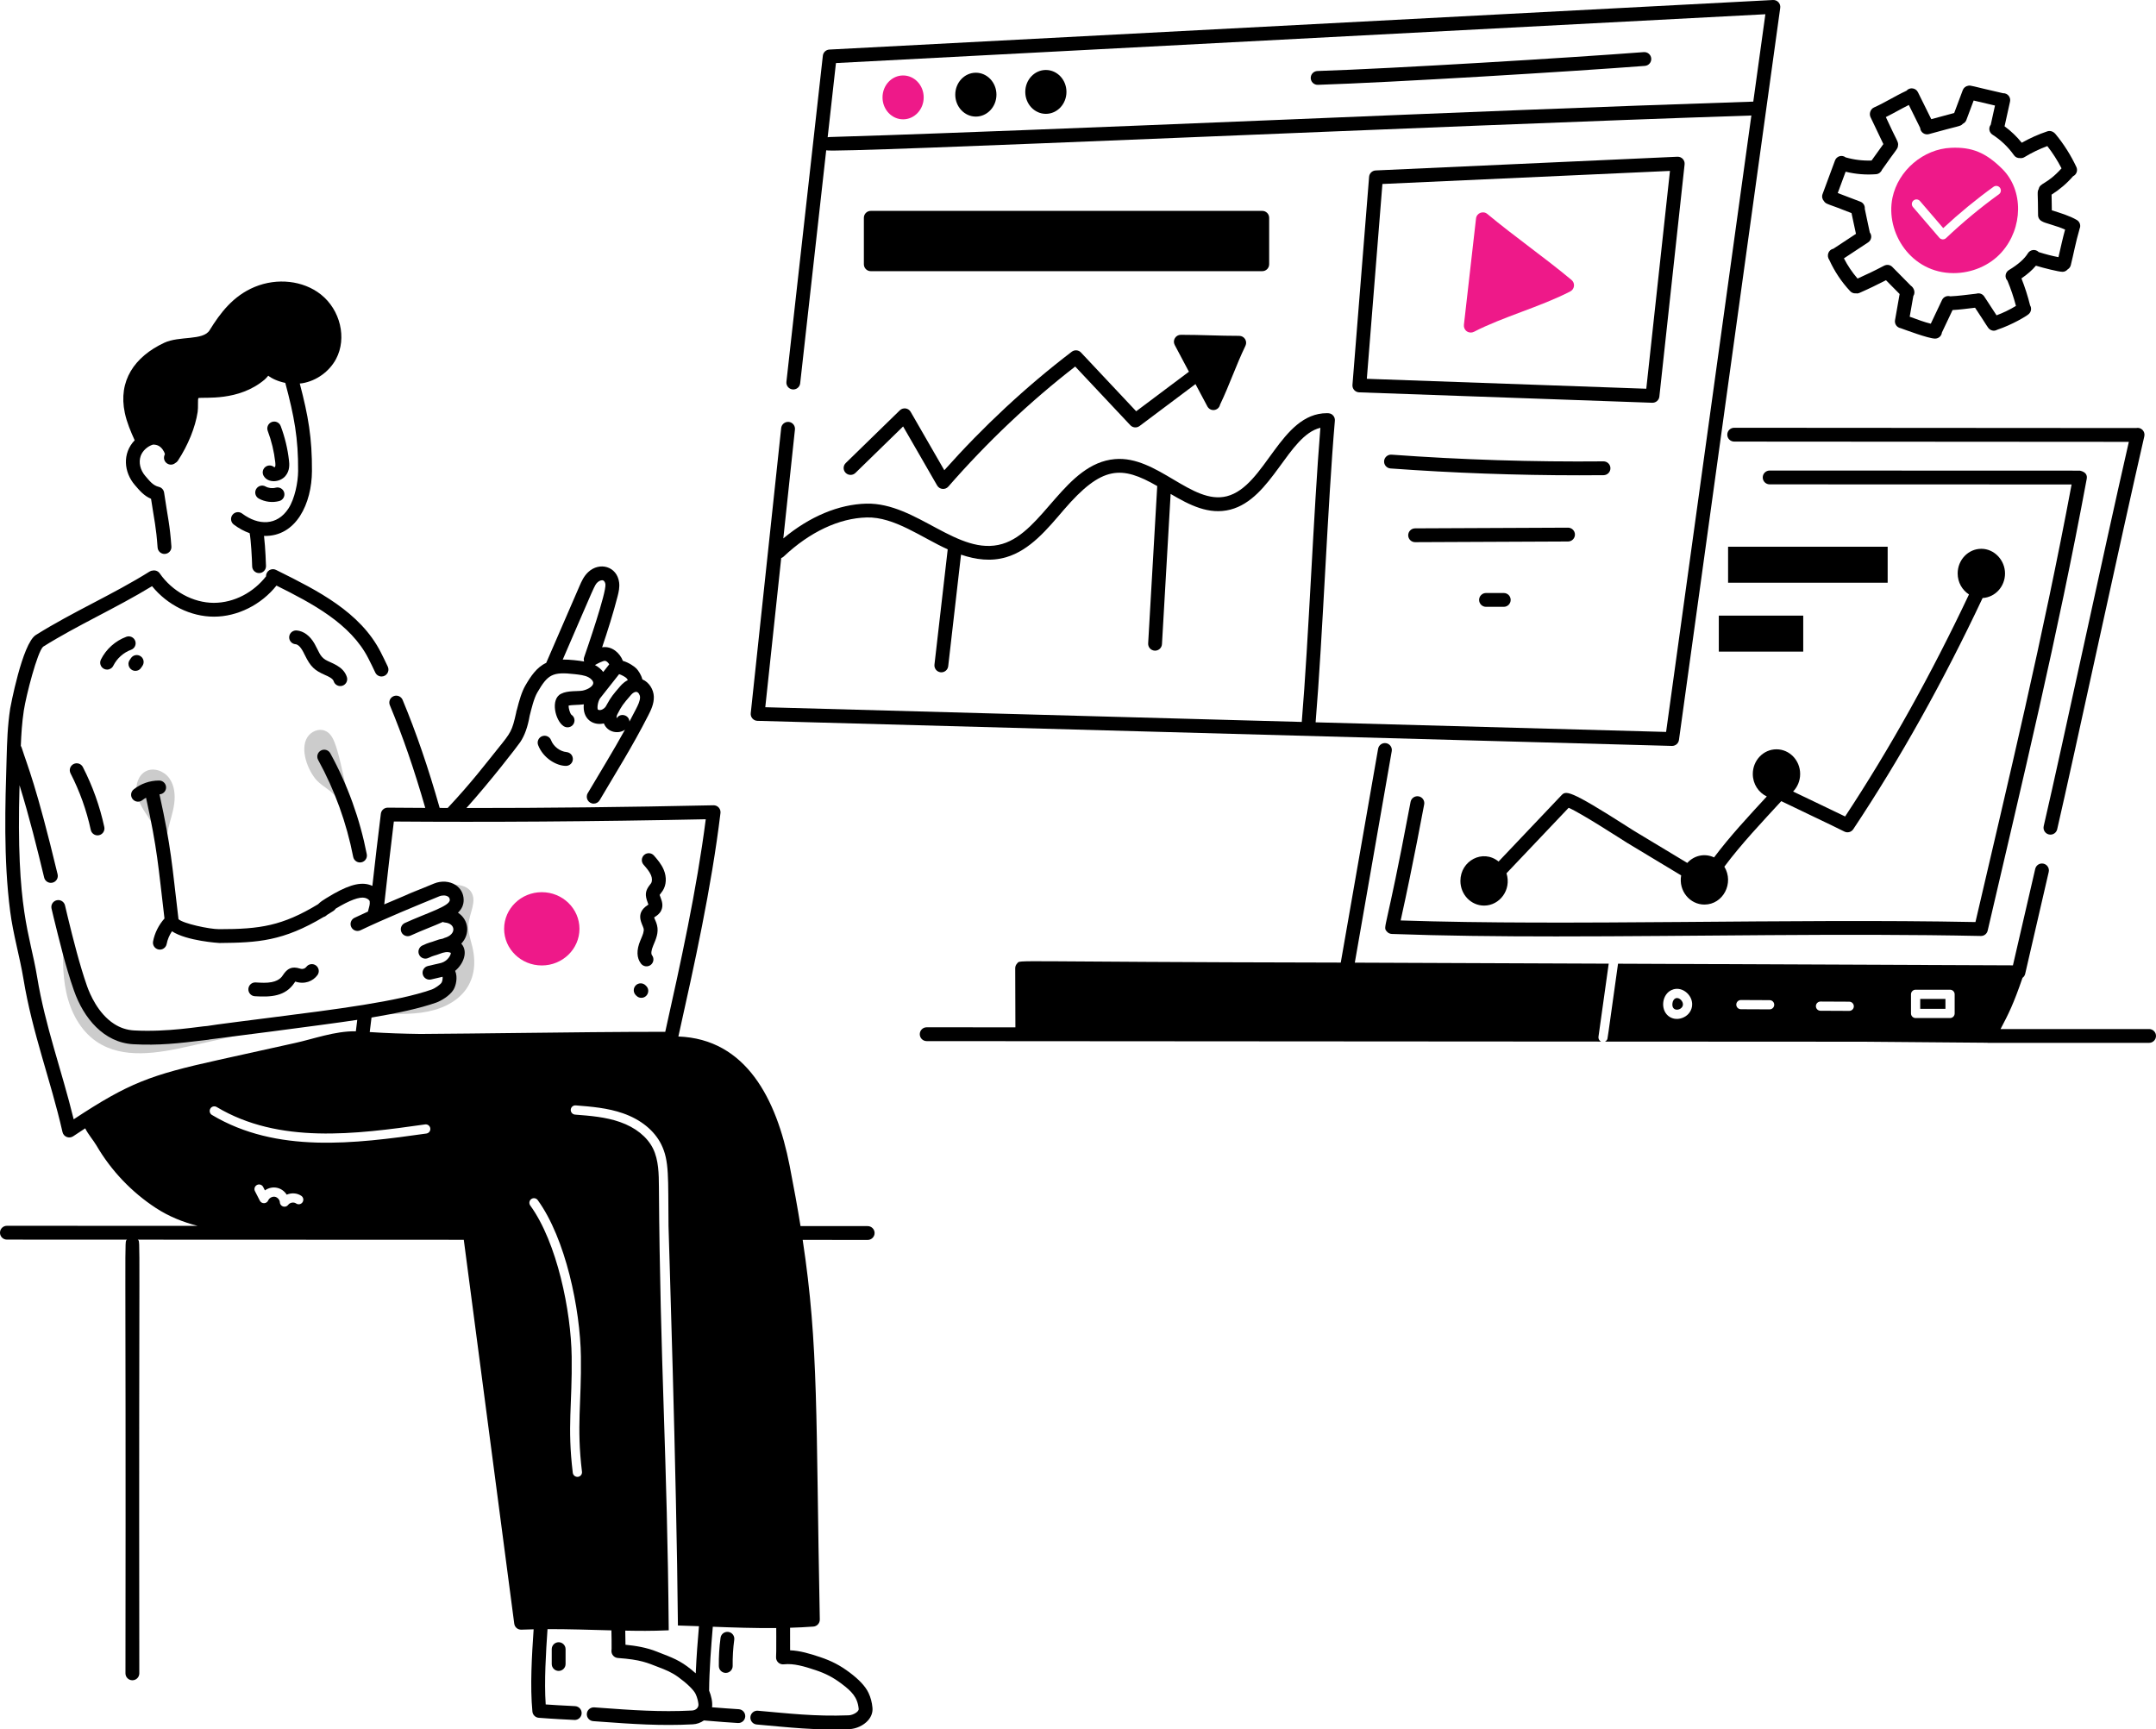 <svg width="546" height="438" viewBox="0 0 546 438" fill="none" xmlns="http://www.w3.org/2000/svg">
<g clip-path="url(#clip0_489_90)">
<path d="M114.269 224.037C116.1 223.998 118.181 224.291 119.242 225.781C120.93 228.152 118.834 231.311 118.62 234.211C118.48 236.121 119.197 237.973 119.634 239.839C121.832 249.199 116.164 255.196 106.673 256.469C101.912 257.106 97.061 256.583 92.28 257.054C97.652 256.872 103 256.014 108.158 254.505C110.295 253.879 112.514 253.066 113.92 251.341C115.326 249.616 115.509 246.718 113.742 245.365C115.45 245.701 116.689 243.621 116.656 241.882C116.621 240.144 115.91 238.412 116.258 236.708C116.476 235.642 117.08 234.468 116.485 233.556C115.869 232.61 114.268 232.57 113.871 231.514C113.437 230.359 114.852 229.345 115.073 228.132C115.254 227.13 114.54 226.131 113.624 225.685C112.709 225.239 111.642 225.234 110.626 225.319C107.059 225.618 103.954 226.995 100.946 228.843C101.9 225.249 111.197 224.107 114.272 224.04L114.269 224.037Z" fill="#CCCCCC"/>
<path d="M89.954 210.154C88.317 207.641 86.655 205.205 85.426 202.521C84.432 200.352 81.753 199.326 80.202 197.625C77.962 195.17 75.876 189.782 77.85 186.7C78.762 185.276 80.659 184.434 82.237 185.048C85.132 186.176 85.538 189.926 89.956 210.155L89.954 210.154Z" fill="#CCCCCC"/>
<path d="M40.118 212.29C39.7 210.192 38.473 208.361 37.293 206.576C36.112 204.792 34.924 202.922 34.603 200.809C34.282 198.694 35.069 196.26 36.982 195.3C38.982 194.298 41.57 195.291 42.877 197.105C44.183 198.919 44.413 201.313 44.121 203.53C43.829 205.744 43.069 207.868 42.562 210.045C41.845 213.127 41.639 216.329 41.954 219.478C40.301 216.615 39.3 213.378 39.044 210.083" fill="#CCCCCC"/>
<path d="M16.092 236.466C15.905 241.458 15.723 246.513 16.795 251.393C17.866 256.272 20.35 261.036 24.494 263.832C31.156 268.328 40.035 266.742 47.879 264.981C58.305 262.641 68.731 260.302 79.157 257.962C66.756 260.624 54.298 263.296 41.636 264.066C31.348 264.694 27.71 262.392 23.614 254.606C19.505 246.794 16.587 238.357 14.994 229.676L16.092 236.465V236.466Z" fill="#CCCCCC"/>
<path d="M519.27 211.381C520.067 211.381 520.788 210.834 520.975 210.025C525.072 192.352 537.18 135.962 543.04 110.498C543.321 109.276 542.245 108.111 540.948 108.405C527.881 108.396 450.546 108.343 439.18 108.336C438.213 108.336 437.429 109.119 437.427 110.085C437.427 111.052 438.211 111.835 439.179 111.837L539.121 111.905C532.453 141.056 522.557 187.673 517.561 209.236C517.305 210.336 518.145 211.381 519.268 211.381H519.27Z" fill="black"/>
<path d="M407.402 244.06L343.102 243.804C343.832 239.625 340.08 261.109 352.456 190.234C352.616 189.28 351.973 188.378 351.018 188.218C350.07 188.059 349.159 188.698 348.999 189.652L339.543 243.788C253.816 243.633 258.562 242.999 257.614 243.979C257.287 244.305 257.1 244.748 257.1 245.215L257.147 260.186L234.683 260.173C233.713 260.173 232.93 260.955 232.93 261.924C232.93 262.893 233.713 263.675 234.683 263.675L405.439 263.791C404.963 263.54 404.743 263.029 404.808 262.577C408.362 237.2 407.136 245.953 407.402 244.059V244.06Z" fill="black"/>
<path d="M426.183 254.588C426.367 253.63 425.27 252.547 424.447 252.801C424.418 252.81 424.389 252.818 424.36 252.824C424.335 252.838 424.309 252.851 424.282 252.863C423.908 253.036 423.626 253.494 423.548 254.059C423.23 256.379 425.916 255.976 426.183 254.588Z" fill="black"/>
<path d="M492.676 252.993H486.289V255.5H492.676V252.993Z" fill="black"/>
<path d="M501.628 237.051C502.469 237.066 503.182 236.504 503.371 235.697C512.097 198.15 521.086 161.017 528.458 121.266C528.624 120.366 528.253 119.541 526.734 119.196C516.216 119.207 459.908 119.176 448.161 119.17C447.194 119.17 446.408 119.953 446.408 120.919C446.408 121.885 447.192 122.67 448.159 122.67C448.347 122.67 515.17 122.705 524.626 122.697C517.379 161.38 508.632 197.592 500.279 233.521C453.117 232.593 397.215 234.545 354.714 233.115C357.992 218.334 360.425 204.878 360.661 203.77C360.863 202.824 360.26 201.894 359.314 201.693C358.376 201.495 357.436 202.094 357.235 203.038C357.153 203.421 357.09 203.767 356.976 204.372C350.971 236.291 350.173 234.578 351.157 235.857C351.475 236.27 351.961 236.519 352.481 236.537C365.492 237.013 379.428 237.163 394.048 237.163C428.722 237.163 467.092 236.324 501.629 237.048L501.628 237.051Z" fill="black"/>
<path d="M544.247 260.617H506.634C508.656 256.786 509.917 254.284 512.193 247.65C512.523 247.408 512.772 247.06 512.869 246.64C515.082 237.056 517.019 228.667 518.831 220.838C519.05 219.897 518.463 218.956 517.519 218.739C516.573 218.519 515.634 219.109 515.416 220.049C513.69 227.502 511.851 235.47 509.768 244.487L435.847 244.177L409.762 244.071C406.939 264.204 407.144 263.038 406.994 263.289C406.888 263.499 406.702 263.675 406.479 263.791L471.887 263.826L503.194 264.089C503.28 264.103 503.368 264.116 503.459 264.116H544.247C545.215 264.116 546 263.333 546 262.366C546 261.398 545.215 260.615 544.247 260.615V260.617ZM483.952 251.826C483.952 251.182 484.474 250.659 485.12 250.659H493.844C494.49 250.659 495.012 251.182 495.012 251.826V256.667C495.012 257.311 494.49 257.834 493.844 257.834H485.12C484.474 257.834 483.952 257.311 483.952 256.667V251.826ZM461.039 253.655H461.045L468.315 253.69C468.96 253.693 469.481 254.218 469.478 254.863C469.475 255.506 468.951 256.024 468.309 256.024H468.303L461.033 255.989C460.388 255.986 459.867 255.462 459.87 254.816C459.873 254.174 460.395 253.655 461.039 253.655ZM440.878 253.268H440.884L448.156 253.302C448.801 253.305 449.322 253.829 449.319 254.473C449.316 255.116 448.792 255.634 448.15 255.634H448.144L440.872 255.601C440.227 255.598 439.707 255.073 439.71 254.429C439.713 253.787 440.236 253.268 440.878 253.268ZM423.307 250.744C423.383 250.709 423.46 250.683 423.537 250.665C423.608 250.626 423.682 250.594 423.763 250.57C424.907 250.222 426.184 250.541 427.172 251.429C429.429 253.453 428.786 256.839 425.966 257.829C424.68 258.28 423.371 258.048 422.447 257.262C420.429 255.548 420.922 251.834 423.306 250.742L423.307 250.744Z" fill="black"/>
<path d="M434.08 217.147C431.681 216.026 429.016 216.663 427.297 218.548C412.071 209.351 414.8 211.061 412.359 209.499C397.053 199.711 396.554 200.232 395.351 201.501L379.51 218.193C375.534 214.959 369.845 217.96 369.845 223.104C369.845 226.555 372.53 229.353 375.841 229.353C379.769 229.353 382.839 225.388 381.515 221.169L397.253 204.585C400.441 205.93 411.172 212.921 412.027 213.435L425.748 221.704C425.049 225.657 427.975 229.093 431.634 229.093C436.389 229.093 439.21 223.636 436.684 219.5C441.042 213.656 446.23 208.217 451.103 202.901C454.791 204.719 464.273 209.166 467.073 210.6C467.869 211.008 468.839 210.754 469.332 210.011C481.128 192.287 492.137 172.587 502.085 151.457C505.246 151.281 507.765 148.578 507.765 145.239C507.765 141.9 505.08 138.99 501.768 138.99C498.457 138.99 495.772 141.788 495.772 145.239C495.772 147.491 496.925 149.448 498.638 150.548C489.078 170.791 478.542 189.701 467.271 206.783C464.102 205.224 457.789 202.252 454.098 200.464C455.198 199.33 455.882 197.759 455.882 196.019C455.882 192.568 453.198 189.77 449.886 189.77C446.575 189.77 443.89 192.568 443.89 196.019C443.89 198.559 445.349 200.734 447.436 201.712C442.838 206.705 438.142 211.738 434.081 217.145L434.08 217.147Z" fill="black"/>
<path d="M478.044 138.468H437.632V147.582H478.044V138.468Z" fill="black"/>
<path d="M456.663 155.916H435.284V165.03H456.663V155.916Z" fill="black"/>
<path d="M468.89 53.968C469.307 56.053 469.577 57.066 470.016 59.225L464.309 62.987C463.02 63.252 462.489 64.765 463.277 65.858C464.604 68.759 466.367 71.416 468.554 73.747C468.899 74.115 469.366 74.301 469.833 74.301C469.868 74.301 469.901 74.284 469.936 74.281C470.168 74.319 470.442 74.382 470.915 74.175C473.175 73.188 475.419 72.103 477.621 70.969C478.174 71.528 480.482 73.865 481.075 74.465L479.908 81.088C479.74 82.04 480.379 82.947 481.331 83.115C482.299 83.452 488.362 85.755 490.056 85.755C490.894 85.755 491.68 85.144 491.786 84.205L494.478 78.523C496.424 78.414 497.96 78.192 500.178 77.936C503.295 82.604 503.351 82.991 503.876 83.387C503.88 83.39 503.883 83.392 503.886 83.393C504.45 83.812 505.14 83.877 505.783 83.513C509.588 82.248 513.198 80.055 513.72 79.585C514.389 79.04 514.563 78.087 514.115 77.341C513.541 75.019 512.806 72.73 511.925 70.506C513.446 69.463 514.663 68.397 515.589 67.288C517.532 67.886 521.361 68.84 522.331 68.84C522.846 68.84 523.306 68.596 523.631 68.222C524.005 67.991 524.302 67.637 524.415 67.178C525.154 64.227 525.662 61.335 526.589 58.191C526.608 58.124 526.614 58.058 526.626 57.991C527.029 57.175 526.745 56.177 525.945 55.712C524.085 54.625 521.7 53.916 519.619 53.267L519.556 49.297C521.59 48.008 523.427 46.448 525.004 44.626C525.873 44.214 526.247 43.178 525.838 42.306C524.441 39.323 522.669 36.519 520.57 33.974C520.042 33.333 519.264 33.002 518.48 33.264C516.234 34.014 514.066 34.991 512.004 36.15C510.744 34.583 509.273 33.177 507.649 31.989L509.034 25.729C509.275 24.642 508.446 23.566 507.261 23.608C498.865 21.711 499.141 21.55 498.401 21.721C497.811 21.826 497.292 22.225 497.065 22.825L494.891 28.622L489.089 30.179L485.708 23.348C485.148 22.219 483.619 22.036 482.805 22.985C479.764 24.403 477.19 26.07 474.602 27.209C473.661 27.623 473.302 28.822 473.702 29.661L476.957 36.489L473.969 40.655C471.767 40.737 469.531 40.469 467.41 39.858C466.434 39.116 465.105 39.576 464.71 40.639L461.556 49.16C461.32 49.796 461.485 50.478 461.915 50.945C462.467 51.793 462.85 51.542 468.886 53.967L468.89 53.968ZM475.111 44.118C475.799 44.064 476.358 43.614 476.595 43.013C480.287 37.71 480.603 37.78 480.663 36.883C480.842 35.896 480.409 35.84 477.585 29.653C480.079 28.404 481.06 27.761 483.406 26.586L486.277 32.388C486.346 33.5 487.424 34.253 488.479 33.968C496.296 31.765 496.453 32.067 497.074 31.355C497.469 31.166 497.802 30.849 497.967 30.407L499.82 25.46L505.225 26.727L504.152 31.581C503.5 32.432 503.768 33.581 504.597 34.11C506.708 35.458 508.585 37.254 510.024 39.305C510.356 39.778 510.902 40.079 511.571 40.034C511.634 40.041 511.698 40.058 511.763 40.058C512.075 40.058 512.391 39.975 512.676 39.801C514.51 38.681 516.461 37.747 518.477 36.994C519.852 38.76 521.057 40.648 522.079 42.635C518.334 46.796 516.611 46.248 516.291 47.887C515.84 48.646 516.131 48.838 516.134 54.505C516.146 55.202 516.567 55.795 517.161 56.065C517.749 56.489 520.611 57.102 522.979 58.138C522.321 60.532 522.023 62.018 521.296 65.128C519.687 64.819 518.11 64.413 516.302 63.846C515.477 63.001 514.139 63.202 513.558 64.145C512.673 65.581 511.099 66.974 508.745 68.4C507.84 68.951 507.577 70.228 508.383 71.087C509.243 73.161 509.962 75.301 510.534 77.475C508.974 78.424 507.329 79.221 505.618 79.858L502.499 75.084C502.06 74.411 501.236 74.146 500.505 74.379C497.802 74.675 496.141 74.949 493.892 75.049C493.078 74.807 492.188 75.183 491.814 75.972L488.968 81.98C487.247 81.56 486.025 81.071 483.624 80.211L484.545 74.973C485.195 73.98 484.595 72.79 483.913 72.353C482.06 70.487 480.539 68.927 479.203 67.586C478.669 67.049 477.841 66.919 477.087 67.318C474.912 68.47 472.671 69.545 470.422 70.552C469.067 68.984 467.91 67.271 466.967 65.432L473.098 61.389C473.91 60.853 474.165 59.72 473.523 58.875C473.07 56.584 472.665 55.043 472.252 52.888C472.329 52.121 471.896 51.367 471.139 51.078L465.402 48.888L467.4 43.489C469.877 44.093 472.489 44.328 475.114 44.118H475.111Z" fill="black"/>
<path d="M494.717 69.172C499.282 69.172 503.866 67.306 506.906 63.878C512.326 57.802 512.556 48.165 507.002 42.716C502.862 38.628 499.341 37.194 494.091 37.432C487.086 37.735 480.712 43.166 479.262 50.069C477.431 58.876 483.952 69.17 494.717 69.17V69.172ZM484.576 50.787C485.066 50.368 485.805 50.424 486.222 50.912L492.117 57.774C496.158 54.016 500.544 50.412 504.862 47.304C505.387 46.927 506.116 47.047 506.493 47.568C506.87 48.091 506.75 48.82 506.228 49.198C501.671 52.477 497.037 56.318 492.83 60.307C492.343 60.768 491.571 60.724 491.139 60.221L484.448 52.433C484.029 51.943 484.085 51.207 484.574 50.788L484.576 50.787Z" fill="#EE1989"/>
<path d="M69.907 144.335C68.754 143.758 67.336 144.595 67.381 145.959C64.273 149.949 59.398 152.678 54.125 152.678C48.877 152.651 43.635 149.791 40.448 145.215C40.041 144.631 39.345 144.374 38.69 144.497C38.411 144.515 38.136 144.594 37.886 144.752C28.572 150.584 18.5 154.911 9.078 160.82C5.619 162.979 2.606 179.279 2.582 179.432C1.904 183.9 1.787 187.891 1.671 192.104C1.327 203.638 0.852 217.42 2.57 230.774C3.325 236.655 4.997 242.237 5.934 247.903C8.183 261.637 12.857 273.624 15.829 286.713C16.102 287.901 17.473 288.456 18.515 287.786C19.52 287.109 20.548 286.433 21.576 285.768C22.347 287.32 23.632 288.755 24.462 290.167C28.141 296.467 33.317 301.914 39.461 305.931C42.756 308.089 46.343 309.524 50.069 310.47L1.751 310.447C0.781 310.447 -0.002 311.229 -0.002 312.198C-0.002 313.167 0.781 313.948 1.751 313.948L32.156 313.961C31.422 314.889 31.929 307.805 31.773 423.798C31.773 424.765 32.559 425.548 33.526 425.548C34.493 425.548 35.278 424.765 35.278 423.798C35.124 307.832 35.628 314.889 34.897 313.962L117.452 313.995C117.473 314.118 130.218 411.087 130.231 411.205C130.348 412.103 131.096 412.768 132.054 412.734C133.072 412.685 134.109 412.667 135.141 412.643C134.69 419.245 134.215 427.087 134.831 433.474C134.912 434.32 135.59 434.986 136.439 435.052C140.579 435.373 143.553 435.497 144.574 435.551C144.939 435.569 145.535 435.604 145.55 435.604C146.461 435.604 147.23 434.901 147.295 433.979C147.365 433.014 146.64 432.177 145.674 432.107C145.36 432.085 145.028 432.068 144.318 432.03C142.203 431.931 140.187 431.813 138.198 431.671C137.794 425.816 138.257 418.44 138.657 412.595C144.001 412.583 149.16 412.762 154.837 412.912C154.844 413.272 154.928 417.187 154.885 417.556C154.873 417.668 154.86 417.799 154.849 418.096C154.813 419.039 155.533 419.842 156.476 419.908C162.309 420.324 163.907 421.127 166.702 422.201C168.583 422.925 170.07 423.497 171.809 424.768C173.938 426.307 175.647 427.977 176.131 428.959C176.194 429.131 176.704 430.047 176.875 431.571C176.977 432.514 176.187 433.169 175.25 433.211C167.267 433.637 159.748 433.088 152.48 432.556L150.484 432.411C149.534 432.354 148.68 433.067 148.611 434.032C148.541 434.996 149.267 435.834 150.233 435.903L152.225 436.048C160.001 436.618 167.394 437.137 175.426 436.709C176.474 436.661 177.445 436.299 178.262 435.725C182.118 436.076 184.735 436.227 186.858 436.375C187.822 436.441 188.661 435.716 188.727 434.75C188.794 433.785 188.067 432.949 187.102 432.881C184.815 432.724 183.149 432.626 180.325 432.39C180.508 431.046 180.089 429.424 179.58 428.169C179.612 422.99 180.117 416.77 180.514 411.993C185.759 412.193 191.184 412.375 196.58 412.326C196.58 412.997 196.583 413.68 196.587 414.342C196.591 416.002 196.597 417.479 196.58 418.165C196.573 418.669 196.559 419.178 196.535 419.687C196.509 420.201 196.712 420.702 197.089 421.052C197.466 421.403 197.974 421.569 198.489 421.512C200.986 421.223 203.716 422.04 206.528 422.98C209.081 423.829 210.975 424.815 213.06 426.378C215.685 428.348 217.187 429.849 217.46 432.813C217.531 433.504 216.054 434.384 214.937 434.426C206.263 434.748 199.772 433.949 191.934 433.265C190.969 433.176 190.12 433.893 190.036 434.856C189.952 435.819 190.664 436.668 191.628 436.751C199.925 437.478 206.232 438.257 215.069 437.924C216.841 437.858 218.711 436.989 219.834 435.711C220.671 434.76 221.056 433.648 220.948 432.493C220.826 431.155 220.491 429.902 219.959 428.764C219.184 427.114 217.616 425.418 215.162 423.578C212.752 421.772 210.571 420.637 207.636 419.659C205.104 418.814 202.61 418.055 200.089 417.961C200.102 416.765 200.087 414.097 200.084 412.248C202.07 412.188 204.048 412.102 206 411.951C206.923 411.881 207.636 411.075 207.612 410.143C206.584 358.684 207.367 341.053 203.277 314.017C213.013 314.024 209.988 314.021 219.738 314.029C220.696 314.029 221.49 313.247 221.49 312.278C221.49 311.309 220.696 310.528 219.738 310.528L202.728 310.515C201.968 305.802 201.057 300.773 199.971 295.219C196.673 278.382 188.965 263.141 171.796 262.508C175.848 244.33 180.166 224.864 182.457 205.907C182.58 204.882 181.778 203.921 180.68 203.948C158.813 204.417 138.178 204.645 118.128 204.636C124.119 197.968 130.985 189.076 131.743 187.958C132.862 186.304 133.662 184.05 134.136 181.276C134.56 179.612 135.201 176.869 136.084 175.368C138.719 170.845 139.857 170.088 145.538 170.737C146.755 170.874 148.014 171.016 148.969 171.491C149.709 171.86 150.245 172.49 150.242 172.986C150.237 173.728 149.072 174.569 147.595 174.898C146.474 175.143 143.781 174.824 142.115 175.699C139.298 177.036 140.612 182.552 142.755 183.921C143.571 184.443 144.685 184.228 145.207 183.415C145.727 182.6 145.523 181.542 144.707 181.02C144.353 180.676 143.973 179.377 143.992 178.711C144.912 178.484 146.38 178.582 147.848 178.384C147.472 182.113 150.18 183.846 152.925 183.218C153.874 185.562 156.679 185.965 158.277 184.803C155.152 190.456 151.949 195.602 148.839 200.892C148.15 202.065 149.009 203.528 150.349 203.528C150.95 203.528 151.536 203.219 151.863 202.663C155.802 195.959 160.161 189.063 164.154 181.215C164.816 179.909 165.643 178.284 165.582 176.43C165.523 174.685 164.441 172.803 162.676 172.061C162.38 170.847 161.597 169.768 161.171 169.319C160.673 168.796 159.214 167.786 157.743 167.372C156.998 165.399 154.956 163.532 152.485 163.935C153.908 159.706 155.3 155.331 156.408 151.008C156.701 149.854 156.953 148.717 156.788 147.481C156.25 143.448 151.851 142.191 148.959 144.893C147.836 145.943 147.25 147.293 146.778 148.379L138.324 167.884C135.917 168.981 134.399 171.293 133.058 173.6C132.126 175.184 131.481 177.448 130.915 179.702C130.763 180.044 130.779 180.204 130.723 180.472C129.667 185.173 129.425 185.469 126.089 189.593C123.1 193.294 119.463 198.134 113.381 204.622C112.703 204.621 112.025 204.619 111.348 204.618C108.471 194.471 105.4 185.512 101.963 177.261C101.593 176.369 100.571 175.944 99.672 176.318C98.779 176.688 98.355 177.713 98.728 178.606C102.001 186.466 104.939 194.994 107.696 204.609C104.102 204.592 98.021 204.547 98.19 204.548C97.308 204.548 96.562 205.204 96.451 206.08C95.739 211.736 95.015 218.025 94.301 224.366C93.978 224.221 93.644 224.091 93.282 224.002C90.773 223.373 87.628 224.391 82.767 227.39L82.526 227.536C81.88 227.929 81.172 228.377 80.553 229.006C71.475 234.502 65.85 235.326 55.484 235.326C52.987 235.326 46.379 233.901 45.203 232.792C43.525 218.785 43.39 214.794 40.385 201.173C41.311 201.132 42.055 200.378 42.06 199.44C42.066 198.474 41.285 197.687 40.318 197.681H40.261C37.945 197.681 35.675 198.473 33.863 199.916C33.105 200.518 32.981 201.62 33.585 202.376C34.185 203.13 35.289 203.257 36.047 202.654C36.339 202.421 36.654 202.214 36.985 202.033C39.873 215.141 40.049 219.139 41.654 232.622C40.201 234.248 39.169 236.287 38.764 238.425C38.584 239.374 39.207 240.29 40.158 240.47C41.108 240.652 42.025 240.027 42.207 239.077C42.425 237.934 42.895 236.83 43.551 235.858C47.275 238.312 55.448 238.826 55.564 238.826C65.344 238.744 71.689 238.365 81.966 232.233C82.275 232.15 82.56 231.981 82.79 231.733C84.56 230.647 84.734 230.566 85.004 230.13C88.557 227.982 91.064 227.059 92.43 227.396C93.06 227.553 93.587 227.949 93.627 228.295C93.727 229.104 93.481 229.638 93.179 230.87C92.013 231.399 90.864 231.928 89.776 232.448C88.902 232.865 88.533 233.911 88.952 234.782C89.367 235.654 90.414 236.023 91.289 235.606C97.52 232.628 105.443 229.379 111.23 227.009C112.011 226.69 112.904 226.716 113.453 227.072C113.758 227.27 113.895 227.532 113.904 227.92C113.944 229.508 108.041 231.238 102.522 233.763C101.641 234.165 101.255 235.204 101.658 236.082C102.059 236.956 103.097 237.35 103.981 236.945C107.062 235.538 109.951 234.496 112.146 233.498C112.308 233.566 112.48 233.619 112.665 233.637C115.425 233.891 115.672 236.671 112.56 237.542C112.415 237.583 112.282 237.646 112.156 237.719C111.542 237.816 110.87 237.996 110.136 238.287C109.148 238.68 108.647 238.65 106.964 239.459C106.092 239.878 105.724 240.924 106.145 241.795C106.564 242.665 107.608 243.033 108.483 242.614C109.927 241.92 110.139 242.055 111.433 241.539C112.265 241.208 113.393 240.918 114.175 241.332C114.183 241.885 113.4 243.361 111.778 243.859C110.634 244.123 109.5 244.387 108.362 244.656C107.419 244.878 106.838 245.823 107.061 246.763C107.285 247.704 108.229 248.287 109.17 248.062C110.14 247.832 111.106 247.605 112.079 247.382C112.158 247.757 112.022 248.549 111.829 248.857C111.515 249.368 110.14 250.325 109.296 250.621C100.618 253.657 85.537 255.569 68.074 257.784C67.511 257.855 52.887 259.699 52.46 259.848C50.624 259.932 42.608 261.439 33.966 260.972C32.138 260.873 30.426 260.311 28.872 259.295C24.81 256.671 22.739 251.719 22.034 249.71C20.226 244.562 18.565 238.03 17.18 232.324L17.016 231.638C16.832 230.873 16.646 230.099 16.465 229.313C16.245 228.371 15.311 227.783 14.363 228.002C13.42 228.22 12.831 229.16 13.049 230.102C13.233 230.897 13.421 231.681 13.607 232.455C14.856 237.477 16.534 244.624 18.727 250.868C21.179 257.871 26.297 264.063 33.777 264.468C40.245 264.814 45.273 264.229 51.587 263.466L52.748 263.327C52.869 263.312 52.987 263.285 53.099 263.248C53.217 263.244 82.499 259.52 90.475 258.29C90.358 259.26 90.239 260.223 90.119 261.185C84.808 261.097 79.304 263.161 74.688 264.157L55.401 268.427C38.043 272.273 32.677 274.244 18.661 283.479C15.593 270.94 11.44 259.903 9.385 247.33C7.597 236.47 4.03 230.614 4.947 198.872C7.431 206.873 9.46 215.085 11.183 222.252C11.375 223.054 12.094 223.594 12.885 223.594C13.02 223.594 13.158 223.577 13.296 223.546C14.235 223.32 14.816 222.375 14.591 221.435C9.115 198.653 7.013 194.148 5.465 189.289C5.418 189.144 5.35 189.014 5.273 188.892C5.383 185.958 5.563 183.055 6.031 179.956C6.615 176.129 9.465 165.078 10.925 163.784C19.519 158.389 29.377 154.019 38.506 148.456C42.393 153.234 48.268 156.179 54.192 156.179C60.115 156.179 66.121 153.193 70.016 148.308C78.961 152.77 88.807 157.913 93.303 166.777C93.9 167.952 94.478 169.125 95.033 170.316C95.33 170.954 95.963 171.331 96.624 171.331C97.889 171.331 98.755 170.011 98.212 168.842C97.641 167.615 97.045 166.404 96.43 165.195C91.242 154.967 80.267 149.5 70.582 144.677L69.9 144.337L69.907 144.335ZM161.036 179.628C160.499 180.683 159.955 181.72 159.406 182.744C159.32 181.045 157.084 180.458 156.176 181.894C156.099 181.702 156.143 181.296 156.368 180.862C157.457 178.767 157.662 178.469 159.821 175.973C160.24 175.483 160.771 175.187 161.158 175.223C161.658 175.275 162.068 175.976 162.088 176.544C162.118 177.5 161.569 178.582 161.037 179.628H161.036ZM158.999 172.245C157.694 172.901 157.056 173.845 156.865 174.033C155.406 175.722 154.699 176.563 153.74 178.337C153.665 178.443 153.599 178.555 153.547 178.679C153.264 179.359 152.138 180.154 151.419 179.72C151.176 179.35 151.377 177.755 151.936 176.892C152.435 176.247 155.409 172.492 156.791 170.735C157.358 170.901 158.354 171.442 158.636 171.73C158.761 171.861 158.887 172.052 158.997 172.245H158.999ZM153.284 167.375C153.615 167.423 154.029 167.833 154.29 168.25C153.932 168.708 153.381 169.405 152.765 170.185C152.243 169.489 151.533 168.885 150.669 168.43C151.332 168.056 152.741 167.29 153.286 167.373L153.284 167.375ZM151.357 147.449C151.777 147.058 152.4 146.857 152.754 147.005C153.028 147.12 153.26 147.505 153.319 147.945C153.599 150.052 148.611 164.477 147.928 166.463C147.805 166.82 147.814 167.193 147.925 167.536C146.664 167.303 144.202 167.019 142.516 167.04C150.847 147.818 150.528 148.226 151.359 147.449H151.357ZM65.081 300.105C65.653 299.813 66.354 300.046 66.646 300.618L67.089 301.482C68.995 300.142 71.425 300.694 72.604 302.567C73.795 302.053 75.233 302.124 76.32 302.871C76.845 303.244 76.973 303.968 76.6 304.505C76.238 305.03 75.501 305.158 74.976 304.785C74.391 304.377 73.411 304.552 72.99 305.135C72.367 305.989 70.956 305.648 70.876 304.517C70.841 303.852 70.269 303.21 69.603 303.093C68.937 302.987 68.177 303.408 67.922 304.015C67.546 304.913 66.275 304.98 65.807 304.097L64.569 301.681C64.277 301.11 64.5 300.41 65.084 300.106L65.081 300.105ZM146.225 374.036C145.641 374.036 145.139 373.604 145.057 373.01C143.625 361.198 144.94 355.712 144.777 343.617C144.624 332.031 141.081 314.67 134.286 305.309C133.9 304.785 134.029 304.048 134.543 303.675C135.068 303.302 135.805 303.418 136.179 303.944C143.264 313.719 146.938 331.502 147.114 343.582C147.271 355.397 145.976 361.105 147.383 372.73C147.472 373.429 146.929 374.038 146.227 374.038L146.225 374.036ZM171.68 411.68C173.419 411.727 175.205 411.79 177.01 411.858C176.688 415.657 176.394 419.21 176.193 423.796C173.086 421.043 171.158 420.161 167.963 418.933C167.447 418.735 166.908 418.526 166.33 418.292C163.769 417.252 160.897 416.796 158.401 416.554C158.393 415.438 158.351 413.39 158.345 412.98C161.782 413.041 164.709 413.09 169.355 412.894C168.986 368.325 167.177 345.836 166.867 300.573C166.844 297.399 166.82 293.793 165.36 290.853C163.887 287.913 160.921 285.532 157.007 284.167C153.385 282.896 149.437 282.58 145.617 282.288C144.974 282.229 144.495 281.67 144.542 281.027C144.601 280.385 145.139 279.907 145.805 279.954C149.776 280.268 153.877 280.596 157.779 281.961C162.277 283.524 165.711 286.326 167.451 289.815C169.546 294.041 169.163 298.17 169.298 310.503C169.31 311.682 171.33 372.88 171.681 411.682L171.68 411.68ZM110.464 253.923C111.681 253.496 113.909 252.175 114.814 250.706C115.442 249.71 115.987 247.563 115.262 245.879C117.376 244.141 118.628 240.968 116.822 238.99C119.12 236.554 118.738 232.95 115.976 231.154C116.916 230.25 117.453 229.189 117.42 227.833C117.381 226.285 116.656 224.974 115.378 224.141C113.86 223.151 111.763 223.01 109.909 223.771C106.245 225.272 101.73 227.124 97.311 229.042C98.113 221.86 98.935 214.584 99.743 208.06C123.241 208.243 149.991 208.086 178.731 207.487C176.421 225.485 172.341 243.953 168.473 261.318C156.447 261.318 143.587 261.469 131.138 261.616C122.853 261.712 114.567 261.809 106.46 261.865C102.205 261.808 97.907 261.673 93.635 261.383C93.836 259.759 94.007 258.334 94.083 257.706C100.641 256.607 106.24 255.4 110.464 253.923ZM53.27 280.77C53.597 280.211 54.322 280.035 54.87 280.362C70.652 289.81 90.043 287.275 107.649 284.773C108.28 284.679 108.887 285.122 108.969 285.765C109.063 286.407 108.618 286.991 107.976 287.083C89.776 289.662 70.057 292.171 53.666 282.37C53.117 282.043 52.943 281.319 53.27 280.77Z" fill="black"/>
<path d="M34.108 111.506C30.924 114.82 31.364 119.603 34.142 122.832C35.375 124.274 36.465 125.572 38.252 126.331C39.098 131.952 39.542 133.436 39.911 138.664C39.98 139.646 40.843 140.363 41.782 140.287C42.747 140.219 43.475 139.383 43.405 138.419C43.007 132.748 42.537 131.417 41.559 124.758C41.455 124.047 40.926 123.471 40.226 123.306C38.715 122.953 37.884 121.79 36.799 120.551C35.514 119.057 35.063 117.122 35.623 115.502C36.085 114.164 37.373 113.015 38.714 112.608C39.213 112.587 39.723 112.678 40.153 112.905C40.911 113.305 41.559 114.2 41.762 115.027C40.824 116.901 42.974 118.443 44.397 117.267C44.654 117.133 44.881 116.933 45.049 116.678C47.636 112.734 49.461 108.23 50.056 104.323C50.231 103.159 50.045 101.354 50.236 100.814C51.776 100.51 60.394 101.711 66.998 96.151C67.304 95.894 67.57 95.576 67.831 95.271C67.861 95.236 67.893 95.195 67.931 95.153C68.889 95.892 70.416 96.601 72.249 96.972C74.528 105.506 75.543 110.958 75.498 119.296C75.481 122.165 74.638 126.342 73.052 128.774C70.189 133.17 65.461 133.16 61.315 130.056C60.544 129.477 59.445 129.633 58.862 130.407C58.281 131.181 58.438 132.277 59.213 132.857C60.503 133.823 61.856 134.552 63.222 135.037C63.551 136.703 63.82 141.501 63.858 143.425C63.878 144.381 64.657 145.141 65.609 145.141C65.621 145.141 65.633 145.141 65.644 145.141C66.611 145.123 67.38 144.325 67.362 143.357C67.36 143.3 67.227 138.75 66.861 135.731C75.068 135.944 78.958 127.442 79.001 119.316C79.047 110.933 78.081 105.381 75.916 97.132C76.136 97.108 76.359 97.097 76.577 97.061C80.15 96.453 83.422 94.089 85.116 90.891C87.896 85.644 86.195 78.472 81.241 74.561C76.781 71.048 70.207 70.307 64.494 72.67C59.014 74.945 55.769 79.288 53.075 83.646C51.437 86.308 45.427 85.02 41.598 86.81C34.039 90.355 29.887 96.447 31.611 104.58C32.123 106.985 33.102 109.298 34.107 111.506H34.108Z" fill="black"/>
<path d="M69.462 118.345C68.914 117.844 68.087 117.733 67.41 118.12C66.57 118.6 66.281 119.671 66.761 120.508C67.861 122.426 70.895 122.197 72.282 120.552C73.47 119.145 73.276 117.442 73.184 116.625C72.849 113.648 72.144 110.712 71.086 107.901C70.746 106.995 69.733 106.54 68.83 106.877C67.923 107.217 67.465 108.227 67.805 109.131C68.761 111.674 69.399 114.327 69.703 117.016C69.785 117.745 69.756 118.115 69.626 118.272C69.594 118.3 69.529 118.327 69.462 118.345Z" fill="black"/>
<path d="M64.857 123.888C64.388 124.733 64.695 125.799 65.541 126.268C67.115 127.137 69.008 127.362 70.738 126.892C71.672 126.638 72.223 125.675 71.969 124.742C71.714 123.81 70.747 123.259 69.816 123.513C68.969 123.745 68.006 123.628 67.239 123.203C66.393 122.736 65.328 123.04 64.857 123.887V123.888Z" fill="black"/>
<path d="M89.447 217.014C89.611 217.85 90.343 218.43 91.165 218.43C92.267 218.43 93.099 217.428 92.887 216.344C91.138 207.384 88.029 198.783 83.643 190.777C83.178 189.929 82.112 189.619 81.266 190.082C80.416 190.546 80.105 191.608 80.569 192.458C84.78 200.146 87.767 208.408 89.446 217.014H89.447Z" fill="black"/>
<path d="M143.488 190.476C141.812 190.321 140.159 189.054 139.556 187.465C139.212 186.561 138.2 186.108 137.296 186.449C136.389 186.792 135.935 187.804 136.279 188.706C137.514 191.961 140.872 193.97 143.327 193.97C144.222 193.97 144.984 193.29 145.069 192.383C145.16 191.42 144.45 190.567 143.486 190.478L143.488 190.476Z" fill="black"/>
<path d="M137.208 244.514C142.469 244.514 146.749 240.353 146.749 235.236C146.749 230.119 142.469 225.957 137.208 225.957C131.948 225.957 127.668 230.119 127.668 235.236C127.668 240.353 131.948 244.514 137.208 244.514Z" fill="#EE1989"/>
<path d="M162.163 238.201C161.155 240.621 161.211 242.591 162.333 244.053C162.925 244.822 164.023 244.964 164.791 244.379C165.558 243.791 165.705 242.692 165.118 241.926C164.83 241.551 164.936 240.661 165.401 239.545C166.126 237.835 166.864 236.189 166.384 234.303C166.147 233.367 165.84 232.962 165.661 232.347C165.738 232.292 165.835 232.229 165.908 232.18C166.371 231.876 167.005 231.459 167.406 230.679C168.07 229.387 167.606 228.155 167.297 227.338C167.202 227.09 167.061 226.714 167.047 226.65C167.081 226.575 167.239 226.374 167.347 226.241C167.51 226.037 167.672 225.831 167.81 225.617C168.764 224.153 168.872 222.167 168.099 220.303C167.495 218.847 166.498 217.7 165.616 216.687C164.983 215.958 163.875 215.88 163.144 216.513C162.415 217.147 162.336 218.253 162.972 218.982C163.71 219.833 164.476 220.711 164.862 221.641C165.183 222.413 165.187 223.224 164.874 223.706C164.795 223.827 164.701 223.939 164.611 224.052C163.353 225.626 163.311 226.694 164.02 228.57C164.079 228.729 164.161 228.945 164.207 229.101C164.135 229.151 164.051 229.207 163.984 229.251C160.721 231.396 162.698 233.994 162.99 235.158C163.164 235.846 162.764 236.789 162.339 237.79L162.168 238.195L162.163 238.201Z" fill="black"/>
<path d="M162.416 252.71C163.963 252.71 164.762 250.828 163.656 249.723L163.488 249.555C162.804 248.872 161.694 248.872 161.01 249.555C160.326 250.239 160.326 251.347 161.01 252.03C161.127 252.113 161.523 252.71 162.416 252.71Z" fill="black"/>
<path d="M74.573 248.892C74.631 248.803 74.706 248.689 74.774 248.596C77.158 249.389 79.253 248.504 80.388 246.965C80.961 246.186 80.795 245.09 80.015 244.517C79.236 243.943 78.14 244.111 77.567 244.889C77.282 245.276 76.687 245.488 76.229 245.376C76.133 245.353 76.037 245.323 75.94 245.293C73.892 244.664 72.761 245.278 71.649 246.965C71.533 247.073 71.027 248.302 68.786 248.739C67.528 248.984 66.18 248.901 64.755 248.816C63.784 248.753 62.961 249.492 62.9 250.457C62.839 251.421 63.577 252.251 64.542 252.31C68.58 252.556 72.259 252.376 74.575 248.892H74.573Z" fill="black"/>
<path d="M18.624 193.507C17.763 193.949 17.423 195.004 17.865 195.864C20.188 200.39 21.912 205.209 22.989 210.186C23.166 211.007 23.893 211.567 24.699 211.567C25.818 211.567 26.65 210.538 26.414 209.448C25.274 204.172 23.446 199.064 20.984 194.266C20.542 193.406 19.484 193.066 18.624 193.507Z" fill="black"/>
<path d="M84.5 172.52C84.784 173.447 85.766 173.962 86.69 173.68C87.614 173.395 88.133 172.416 87.85 171.492C86.971 168.629 83.736 167.917 82.408 167.09C80.96 166.186 80.701 164.865 79.664 163.045C78.514 161.022 76.905 159.824 75.138 159.671C74.19 159.589 73.323 160.298 73.24 161.263C73.155 162.226 73.869 163.074 74.833 163.158C75.934 163.254 76.763 165.019 77.191 165.888C78.673 168.9 79.643 169.763 82.308 170.945C83.006 171.255 84.273 171.786 84.501 172.52H84.5Z" fill="black"/>
<path d="M28.69 168.611C29.612 166.753 31.257 165.276 33.203 164.56C34.111 164.226 34.578 163.219 34.242 162.312C33.906 161.405 32.896 160.939 31.992 161.275C29.214 162.298 26.866 164.404 25.551 167.054C24.969 168.229 25.837 169.583 27.119 169.583C27.764 169.583 28.384 169.226 28.69 168.61V168.611Z" fill="black"/>
<path d="M34.287 169.902C35.52 169.902 35.885 168.826 36.082 168.62C36.619 167.816 36.401 166.729 35.596 166.193C34.791 165.658 33.703 165.874 33.166 166.678L32.83 167.18C32.045 168.353 32.908 169.901 34.287 169.901V169.902Z" fill="black"/>
<path d="M139.725 417.668V421.432C139.725 422.4 140.511 423.183 141.478 423.183C142.445 423.183 143.23 422.4 143.23 421.432V417.668C143.23 416.701 142.445 415.917 141.478 415.917C140.511 415.917 139.725 416.701 139.725 417.668Z" fill="black"/>
<path d="M182.475 414.802C182.153 417.168 182.009 419.576 182.044 421.96C182.059 422.918 182.84 423.684 183.796 423.684H183.822C184.789 423.671 185.563 422.874 185.548 421.908C185.514 419.698 185.649 417.465 185.947 415.273C186.077 414.315 185.405 413.434 184.447 413.304C183.48 413.174 182.605 413.845 182.475 414.803V414.802Z" fill="black"/>
<path d="M376.333 150.186C375.366 150.186 374.58 150.969 374.58 151.936C374.58 152.904 375.366 153.687 376.333 153.687H380.822C381.789 153.687 382.574 152.904 382.574 151.936C382.574 150.969 381.789 150.186 380.822 150.186H376.333Z" fill="black"/>
<path d="M191.816 182.561L423.407 188.914C423.424 188.914 423.439 188.914 423.455 188.914C424.327 188.914 425.07 188.272 425.191 187.403L450.837 1.989C450.985 0.91 450.121 -0.049 449.008 0.001L210.033 12.553C209.178 12.598 208.479 13.256 208.384 14.107L199.158 96.693C199.05 97.653 199.744 98.519 200.706 98.626C201.67 98.731 202.534 98.041 202.642 97.081L209.233 38.07C211.073 38.882 364.336 31.845 443.527 29.252L421.934 185.371L333.176 182.936C334.983 161.242 336.224 127.729 338.052 106.546C338.094 106.065 337.936 105.591 337.615 105.231C337.158 104.718 336.654 104.643 336.042 104.643C324.216 104.643 320.502 123.146 310.707 125.676C301.851 127.962 293.077 115.326 282.327 116.277C269.719 117.383 264.225 134.706 253.829 137.758C242.66 141.05 232.152 127.252 219.403 127.552C212.378 127.725 205.004 130.836 198.372 136.362L201.316 108.78C201.419 107.819 200.721 106.957 199.76 106.854C198.801 106.759 197.933 107.447 197.832 108.41L190.123 180.627C190.07 181.113 190.224 181.598 190.546 181.965C190.869 182.333 191.329 182.549 191.818 182.562L191.816 182.561ZM327.535 30.209C208.992 35.101 210.655 34.555 209.602 34.759L211.701 15.972L447.073 3.608L444.012 25.735C405.61 26.988 365.928 28.623 327.535 30.208V30.209ZM197.841 141.334C198.062 141.256 198.272 141.135 198.456 140.962C205.03 134.745 212.5 131.224 219.491 131.053C226.483 130.86 233.369 136.13 240.006 139.129L236.65 168.322C236.54 169.282 237.23 170.15 238.191 170.262C238.257 170.269 238.326 170.274 238.392 170.274C239.27 170.274 240.028 169.616 240.131 168.723L243.377 140.473C247.119 141.745 250.961 142.255 254.819 141.118C260.873 139.34 265.244 133.983 269.409 129.118C279.105 117.832 284.039 117.915 293.065 123.1L290.768 162.939C290.712 163.904 291.45 164.731 292.416 164.786C292.451 164.788 292.484 164.79 292.517 164.79C293.439 164.79 294.211 164.07 294.265 163.139L296.458 125.093C301.21 127.889 306.14 130.468 311.584 129.066C322.144 126.337 326.197 110.324 334.384 108.342C332.642 129.697 331.42 161.892 329.666 182.84L193.806 179.113L197.84 141.333L197.841 141.334Z" fill="black"/>
<path d="M228.709 19.111C225.829 19.111 223.495 21.599 223.495 24.666C223.495 27.733 225.829 30.222 228.709 30.222C231.589 30.222 233.923 27.733 233.923 24.666C233.923 21.599 231.589 19.111 228.709 19.111Z" fill="#EE1989"/>
<path d="M247.132 18.417C244.252 18.417 241.919 20.904 241.919 23.972C241.919 27.041 244.252 29.528 247.132 29.528C250.012 29.528 252.346 27.041 252.346 23.972C252.346 20.904 250.012 18.417 247.132 18.417Z" fill="black"/>
<path d="M264.862 17.722C261.982 17.722 259.648 20.208 259.648 23.277C259.648 26.346 261.982 28.832 264.862 28.832C267.742 28.832 270.076 26.346 270.076 23.277C270.076 20.208 267.742 17.722 264.862 17.722Z" fill="black"/>
<path d="M416.291 13.198C397.884 14.612 352.586 17.378 333.634 17.985C332.667 18.015 331.909 18.823 331.939 19.789C331.97 20.743 332.764 21.511 333.746 21.483C352.742 20.873 398.125 18.104 416.56 16.688C417.526 16.613 418.248 15.771 418.172 14.809C418.098 13.844 417.243 13.129 416.291 13.198Z" fill="black"/>
<path d="M214.153 119.747C214.831 120.44 215.939 120.453 216.63 119.778L228.712 108.002L237.328 122.955C237.931 124.003 239.384 124.131 240.167 123.232C250.009 111.95 260.809 101.728 272.292 92.829L286.256 107.696C286.866 108.346 287.871 108.434 288.585 107.899L302.754 97.275C305.634 102.697 305.737 102.903 305.804 103.004C306.68 104.405 308.657 103.972 308.976 102.478C311.479 97.222 312.934 92.716 315.408 87.567C315.965 86.406 315.117 85.059 313.828 85.059C308.691 85.059 304.24 84.794 299.04 84.794C297.722 84.794 296.873 86.202 297.492 87.364L301.091 94.144L287.736 104.159L273.758 89.277C273.145 88.622 272.134 88.539 271.415 89.083C259.909 97.866 249.06 107.955 239.143 119.093L230.619 104.301C230.046 103.308 228.696 103.127 227.877 103.922L214.179 117.273C213.486 117.949 213.472 119.057 214.148 119.749L214.153 119.747Z" fill="black"/>
<path d="M420.226 100.447L426.619 41.633C426.732 40.584 425.898 39.653 424.796 39.695L348.387 43.168C347.505 43.208 346.791 43.898 346.721 44.776L342.506 97.478C342.427 98.481 343.202 99.331 344.191 99.366L418.422 102.004C419.38 102.029 420.13 101.325 420.227 100.444L420.226 100.447ZM346.144 95.936L350.09 46.596L422.912 43.287L416.916 98.451L346.143 95.936H346.144Z" fill="black"/>
<path d="M376.661 54.188C375.588 53.296 373.955 53.953 373.798 55.334L370.73 82.279C370.658 82.922 370.945 83.552 371.478 83.919C372.012 84.287 372.705 84.329 373.279 84.03C380.528 80.269 390.158 77.699 397.672 73.802C398.785 73.224 398.945 71.704 397.987 70.904C390.988 65.069 383.587 59.958 376.661 54.186V54.188Z" fill="#EE1989"/>
<path d="M406.099 120.346C407.066 120.337 407.844 119.545 407.835 118.579C407.826 117.618 407.044 116.845 406.083 116.845H406.066C388.233 117.014 370.173 116.444 352.395 115.149C351.448 115.081 350.589 115.804 350.52 116.768C350.449 117.732 351.175 118.571 352.139 118.641C367.967 119.793 384.012 120.375 399.931 120.375C401.989 120.375 404.047 120.366 406.101 120.346H406.099Z" fill="black"/>
<path d="M398.85 135.382C398.845 134.417 398.061 133.639 397.097 133.639H397.09L358.368 133.811C357.401 133.816 356.619 134.603 356.623 135.569C356.628 136.534 357.412 137.312 358.376 137.312H358.384L397.105 137.14C398.072 137.135 398.854 136.348 398.85 135.382Z" fill="black"/>
<path d="M319.659 53.408H220.525C219.557 53.408 218.772 54.191 218.772 55.158V66.928C218.772 67.895 219.557 68.679 220.525 68.679H319.659C320.627 68.679 321.412 67.895 321.412 66.928V55.158C321.412 54.191 320.627 53.408 319.659 53.408Z" fill="black"/>
</g>
<defs>
<clipPath id="clip0_489_90">
<rect width="546" height="438" fill="white"/>
</clipPath>
</defs>
</svg>
